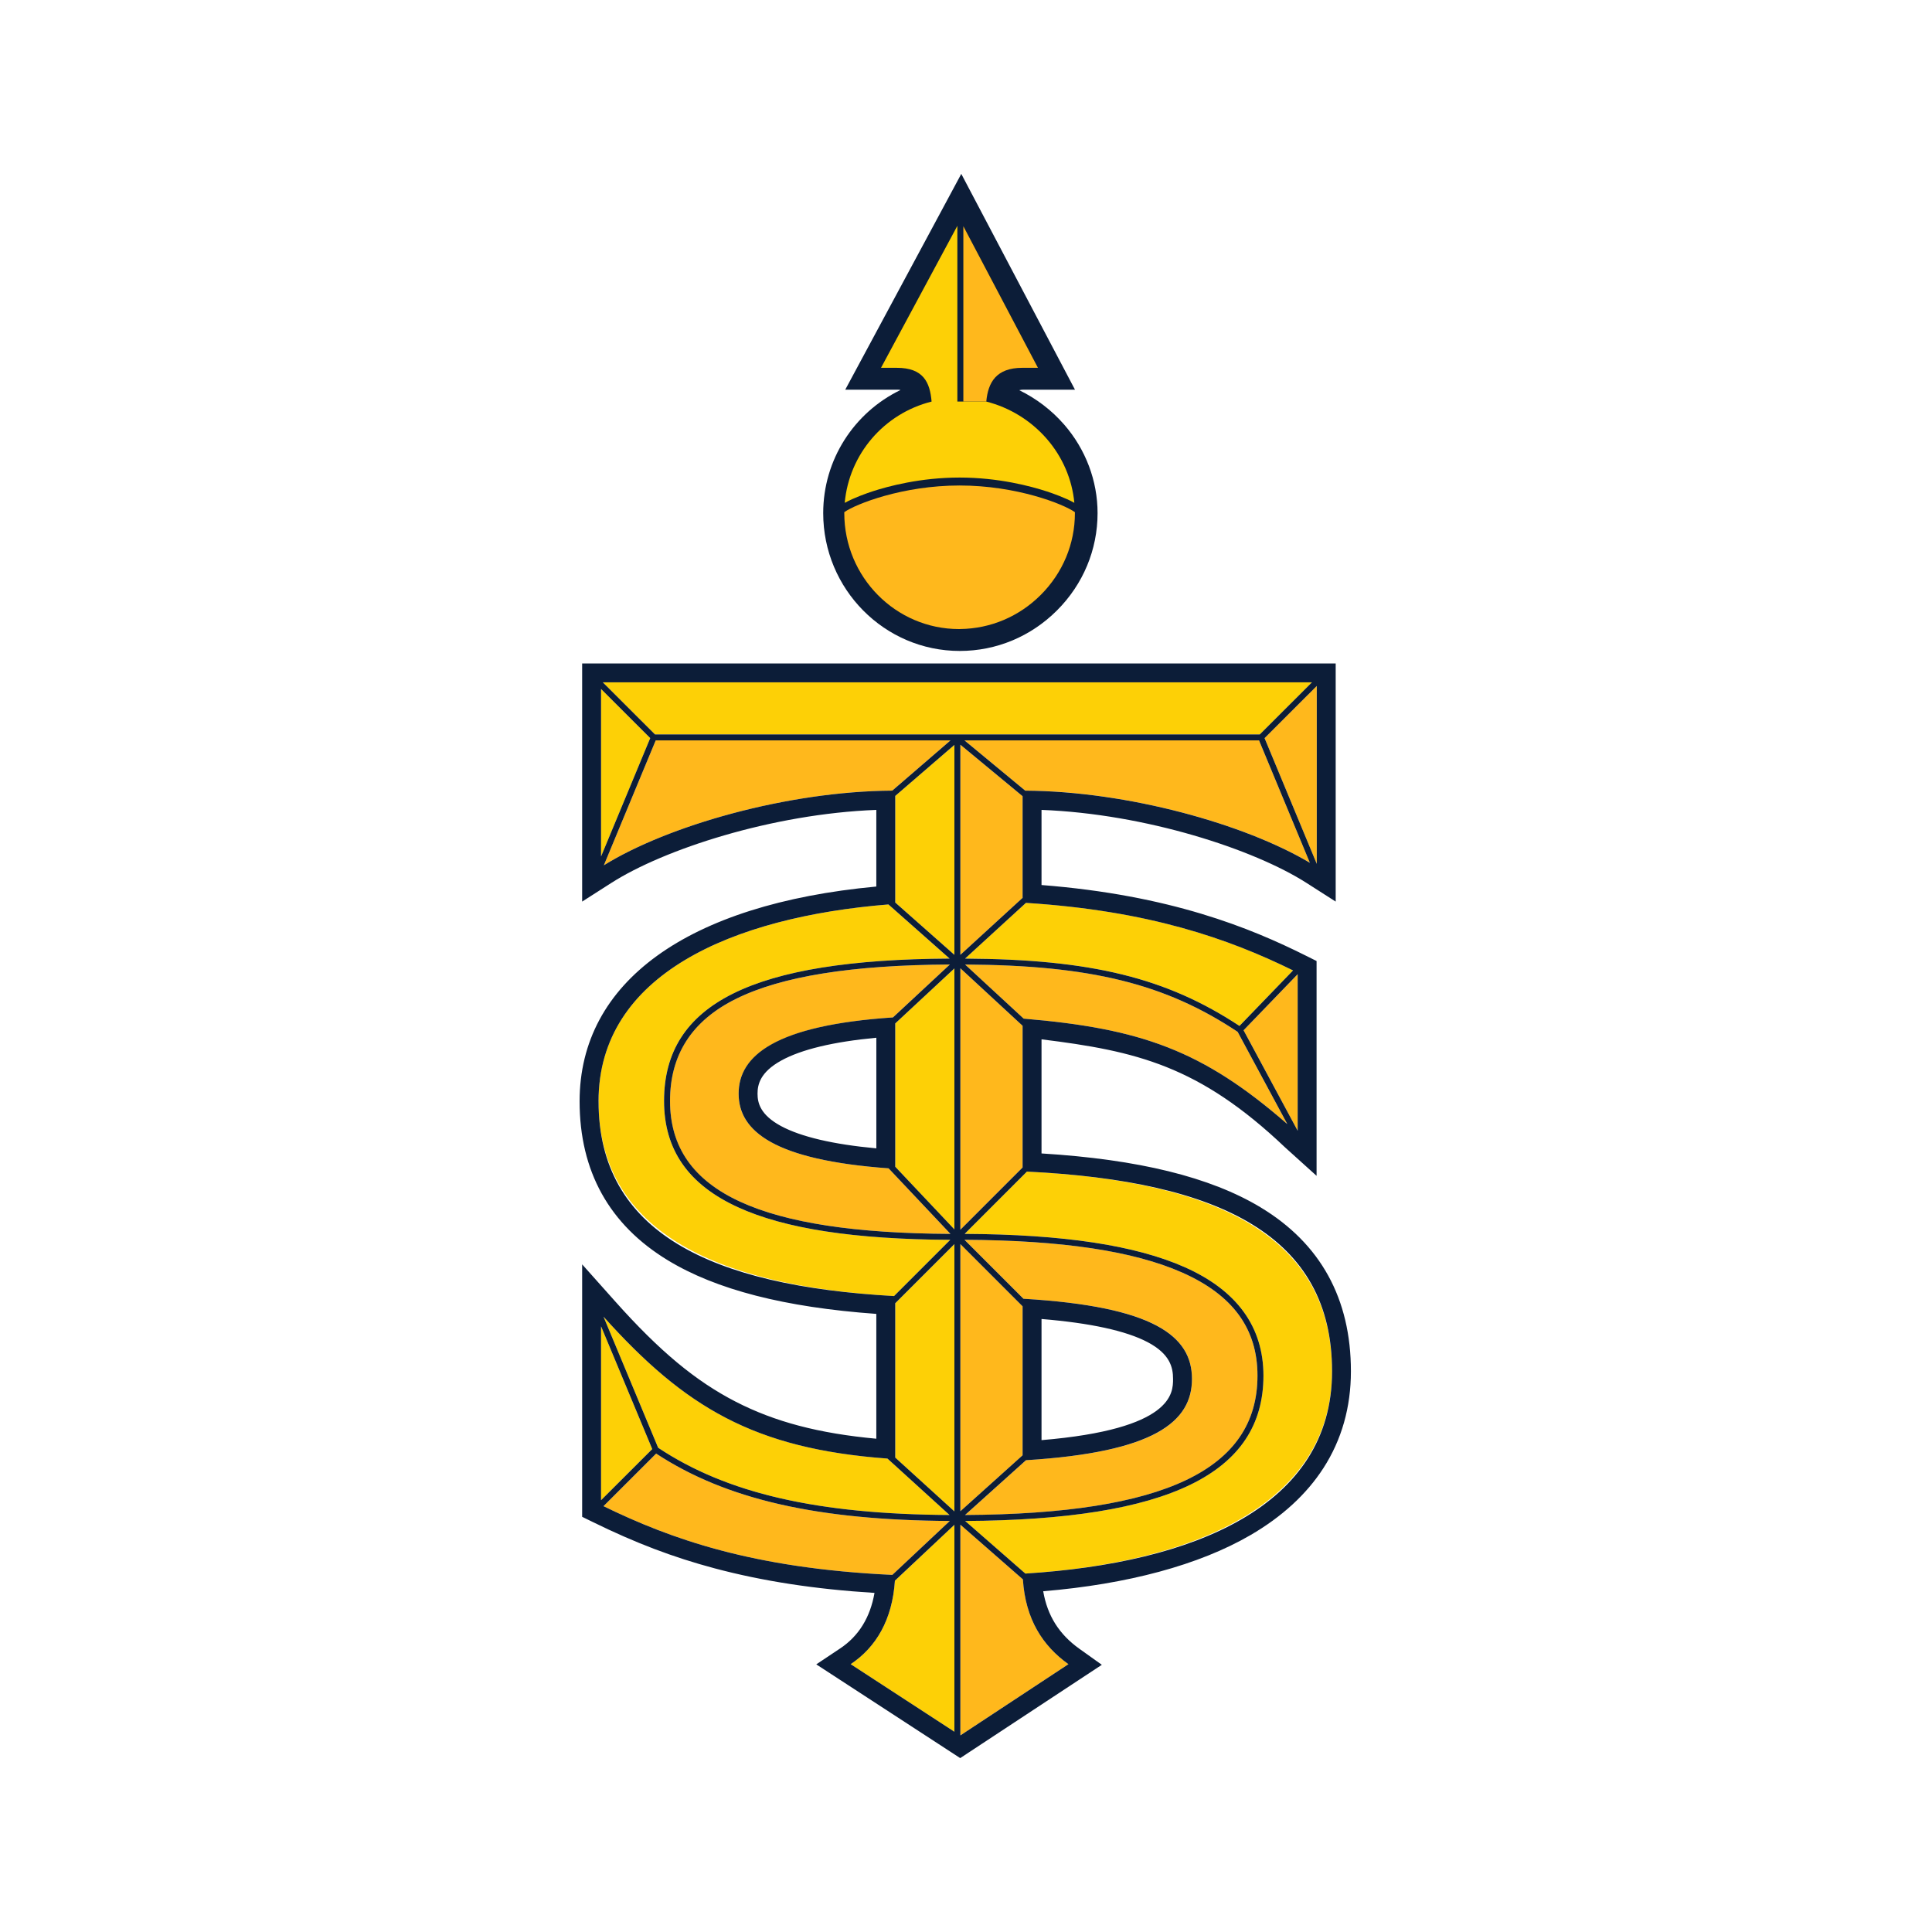 <svg width="100" height="100" viewBox="0 0 100 100" fill="none" xmlns="http://www.w3.org/2000/svg">
<g clip-path="url(#clip0_711_1966)">
<path d="M67.906 35.317H31.203L33.901 38.012H65.207L67.906 35.317Z" fill="#FDD006"/>
<path d="M55.073 21.968C54.431 21.23 53.636 20.626 52.757 20.197C52.821 20.18 52.888 20.17 52.958 20.17H55.641L49.756 9L43.75 20.17H46.459C46.511 20.17 46.561 20.175 46.609 20.187C44.197 21.355 42.609 23.805 42.609 26.559C42.609 30.493 45.779 33.693 49.676 33.693C51.57 33.693 53.357 32.948 54.711 31.594C56.064 30.241 56.81 28.452 56.81 26.559C56.81 24.884 56.194 23.253 55.074 21.968H55.073Z" fill="#0C1D38"/>
<path d="M49.863 11.709V20.785H51.05C51.142 19.791 51.564 19.038 52.917 19.038H53.724L49.863 11.709Z" fill="#FFB81C"/>
<path d="M43.725 26.027C44.208 25.759 44.871 25.529 45.152 25.436C45.97 25.168 47.645 24.718 49.667 24.718C51.69 24.718 53.364 25.169 54.182 25.436C54.463 25.528 55.126 25.758 55.608 26.026C55.495 24.814 54.998 23.653 54.178 22.711C53.353 21.763 52.254 21.09 51.049 20.785H49.703H49.553V11.689L45.601 19.038H46.417C47.788 19.038 48.133 19.776 48.219 20.785C45.748 21.406 43.949 23.513 43.723 26.026L43.725 26.027Z" fill="#FDD006"/>
<path d="M49.667 25.129C46.726 25.129 44.299 26.086 43.7 26.509C43.7 26.525 43.7 26.541 43.7 26.558C43.7 29.867 46.362 32.56 49.636 32.56C49.659 32.56 49.682 32.559 49.705 32.558C51.27 32.539 52.746 31.915 53.87 30.792C55.01 29.652 55.637 28.149 55.637 26.558C55.637 26.541 55.637 26.525 55.637 26.509C55.037 26.085 52.612 25.129 49.669 25.129H49.667Z" fill="#FFB81C"/>
<path d="M33.655 38.204L31.111 35.663V44.33L33.655 38.204Z" fill="#FDD006"/>
<path d="M65.453 38.204L68.155 44.712V35.505L65.453 38.204Z" fill="#FFB81C"/>
<path d="M65.167 38.321H49.92L53.064 40.921C58.375 40.95 64.441 42.656 67.797 44.654L65.167 38.32V38.321Z" fill="#FFB81C"/>
<path d="M31.256 44.786C34.56 42.734 40.762 40.955 46.183 40.922L49.198 38.321H33.94L31.256 44.785V44.786Z" fill="#FFB81C"/>
<path d="M52.929 46.488V41.21L49.709 38.546V49.42L52.921 46.48L52.929 46.488Z" fill="#FFB81C"/>
<path d="M49.4 38.556L46.338 41.197V46.714L49.4 49.422V38.556Z" fill="#FDD006"/>
<path d="M66.928 50.228C63.574 48.578 59.442 47.134 53.102 46.732L49.952 49.615C56.481 49.652 60.378 50.611 64.155 53.101L66.928 50.228Z" fill="#FDD006"/>
<path d="M46.273 67.084L49.183 64.174C44.214 64.148 40.617 63.596 38.197 62.487C35.622 61.307 34.37 59.507 34.37 56.984C34.37 51.952 38.933 49.673 49.15 49.615L45.984 46.814C37.895 47.466 30.979 50.441 30.979 57.004C30.979 63.566 36.753 66.548 46.272 67.085L46.273 67.084Z" fill="#FDD006"/>
<path d="M64.059 53.408C60.314 50.918 56.456 49.961 49.952 49.924L52.984 52.724C59.031 53.233 62.241 54.352 66.63 58.182L64.059 53.408Z" fill="#FFB81C"/>
<path d="M64.366 53.327L67.167 58.526V50.425L64.366 53.327Z" fill="#FFB81C"/>
<path d="M49.709 50.118V63.65L52.929 60.429V53.093L49.709 50.118Z" fill="#FFB81C"/>
<path d="M53.153 60.64L49.93 63.864C55.035 63.89 58.763 64.454 61.316 65.586C64.023 66.786 65.395 68.676 65.395 71.203C65.395 76.271 60.486 78.665 49.956 78.725L53.072 81.447C61.774 80.896 68.945 77.859 68.945 70.977C68.945 64.094 63.164 61.133 53.152 60.64H53.153Z" fill="#FDD006"/>
<path d="M52.944 81.746L49.709 78.917V89.822L55.302 86.136C53.979 85.191 53.078 83.822 52.944 81.745V81.746Z" fill="#FFB81C"/>
<path d="M49.4 78.923L46.32 81.816C46.188 83.833 45.352 85.257 44.031 86.137L49.4 89.633V78.923Z" fill="#FDD006"/>
<path d="M49.16 78.725C42.276 78.686 37.57 77.604 33.962 75.237L31.237 77.959C34.684 79.637 38.92 81.176 46.187 81.516L49.16 78.725Z" fill="#FFB81C"/>
<path d="M31.238 68.151L34.066 74.936C37.627 77.297 42.293 78.376 49.147 78.416L45.935 75.496C39.023 74.984 35.451 72.838 31.238 68.151Z" fill="#FDD006"/>
<path d="M33.76 75.004L31.111 68.65V77.649L33.76 75.004Z" fill="#FDD006"/>
<path d="M49.4 64.394L46.338 67.457V75.445L49.4 78.229V64.394Z" fill="#FDD006"/>
<path d="M52.929 67.615L49.709 64.394V78.221L52.929 75.326V67.615Z" fill="#FFB81C"/>
<path d="M65.087 71.203C65.087 68.775 63.813 67.03 61.192 65.868C58.677 64.754 54.988 64.198 49.923 64.172L52.973 67.223C59.726 67.622 61.696 69.137 61.696 71.373C61.696 73.609 59.752 75.168 53.108 75.58L49.952 78.417C60.275 78.359 65.088 76.063 65.088 71.204L65.087 71.203Z" fill="#FFB81C"/>
<path d="M49.4 50.125L46.338 52.973V60.389L49.4 63.633V50.125Z" fill="#FDD006"/>
<path d="M38.106 51.695C35.8 52.834 34.68 54.565 34.68 56.984C34.68 59.403 35.872 61.082 38.325 62.207C40.706 63.298 44.264 63.841 49.194 63.866L45.992 60.473C40.071 60.044 38.23 58.548 38.23 56.608C38.23 54.669 40.118 53.07 46.219 52.661L49.163 49.923C44.08 49.952 40.459 50.531 38.106 51.695Z" fill="#FFB81C"/>
<path d="M65.25 62.493C62.65 60.927 58.933 60.01 53.909 59.702V53.796C58.809 54.401 62.059 55.156 66.511 59.385L68.146 60.861V49.742L67.605 49.472C64.72 48.029 60.579 46.331 53.909 45.809V41.92C59.31 42.125 64.913 43.965 67.628 45.702L69.135 46.666V34.34H30.132V46.666L31.639 45.702C34.353 43.965 39.957 42.125 45.358 41.92V45.887C35.582 46.798 30 50.824 30 57.004C30 60.622 31.536 63.391 34.565 65.231C37.072 66.754 40.608 67.665 45.358 68.007V74.468C42.38 74.194 40.105 73.592 38.084 72.554C36.001 71.483 34.134 69.93 31.842 67.36L30.132 65.443V78.51L30.68 78.778C32.89 79.863 34.836 80.603 36.989 81.177C39.477 81.84 42.193 82.258 45.264 82.448C45.043 83.718 44.447 84.683 43.486 85.323L42.25 86.147L43.495 86.958L49.163 90.649L49.7 90.999L50.236 90.646L55.839 86.955L57.031 86.17L55.869 85.341C54.823 84.594 54.215 83.634 53.996 82.363C58.376 81.997 62.066 81.001 64.715 79.462C66.352 78.512 67.624 77.344 68.497 75.992C69.444 74.526 69.923 72.838 69.923 70.978C69.923 67.217 68.35 64.362 65.248 62.493H65.25ZM52.985 52.724L49.953 49.924C56.457 49.962 60.315 50.918 64.06 53.408L66.631 58.182C62.242 54.352 59.032 53.233 52.985 52.724ZM53.108 75.58C59.752 75.168 61.696 73.594 61.696 71.373C61.696 69.151 59.726 67.622 52.973 67.223L49.922 64.172C54.988 64.198 58.677 64.754 61.192 65.868C63.813 67.03 65.087 68.775 65.087 71.203C65.087 76.062 60.275 78.358 49.951 78.416L53.107 75.579L53.108 75.58ZM49.709 78.221V64.394L52.929 67.615V75.326L49.709 78.221ZM53.909 74.541V68.271C56.442 68.48 58.287 68.883 59.402 69.47C60.561 70.082 60.717 70.775 60.717 71.373C60.717 72.099 60.717 73.973 53.909 74.541ZM49.709 63.65V50.118L52.929 53.094V60.429L49.709 63.65ZM67.167 58.526L64.367 53.327L67.167 50.425V58.526ZM66.928 50.229L64.155 53.102C60.378 50.612 56.481 49.653 49.952 49.616L53.102 46.733C59.442 47.135 63.574 48.579 66.928 50.229ZM49.709 49.421V38.547L52.929 41.211V46.489L52.921 46.48L49.709 49.421ZM53.065 40.923L49.922 38.323H65.168L67.798 44.657C64.442 42.658 58.376 40.952 53.065 40.924V40.923ZM68.156 44.713L65.454 38.205L68.156 35.506V44.713ZM31.111 35.663L33.655 38.204L31.111 44.33V35.663ZM31.256 44.786L33.94 38.322H49.198L46.183 40.923C40.762 40.956 34.56 42.734 31.256 44.787V44.786ZM30.98 57.004C30.98 50.442 37.896 47.466 45.985 46.814L49.151 49.615C38.934 49.673 34.371 51.953 34.371 56.984C34.371 59.507 35.622 61.308 38.198 62.487C40.617 63.596 44.215 64.148 49.184 64.174L46.274 67.084C36.755 66.548 30.981 63.777 30.981 57.003L30.98 57.004ZM38.231 56.608C38.231 58.549 40.072 60.044 45.993 60.473L49.195 63.866C44.266 63.841 40.707 63.298 38.326 62.207C35.873 61.082 34.681 59.374 34.681 56.984C34.681 54.594 35.801 52.834 38.107 51.695C40.46 50.532 44.081 49.952 49.164 49.923L46.22 52.661C40.119 53.07 38.231 54.643 38.231 56.608ZM45.359 53.712V59.439C43.12 59.231 41.464 58.843 40.426 58.285C39.349 57.703 39.21 57.084 39.21 56.608C39.21 56.133 39.349 55.495 40.435 54.895C41.477 54.319 43.13 53.923 45.359 53.713V53.712ZM45.935 75.496L49.147 78.416C42.293 78.376 37.627 77.297 34.066 74.936L31.238 68.151C35.45 72.839 39.023 74.986 45.935 75.496ZM31.111 68.65L33.76 75.004L31.111 77.649V68.651V68.65ZM31.237 77.959L33.962 75.237C37.57 77.604 42.276 78.686 49.16 78.725L46.187 81.516C38.921 81.177 34.684 79.638 31.237 77.959ZM49.4 89.634L44.031 86.137C45.351 85.257 46.188 83.833 46.32 81.816L49.4 78.923V89.634ZM49.4 78.229L46.338 75.444V67.456L49.4 64.394V78.228V78.229ZM49.4 63.633L46.338 60.389V52.973L49.4 50.125V63.633ZM49.4 49.422L46.338 46.714V41.197L49.4 38.556V49.423V49.422ZM33.901 38.012L31.203 35.318H67.905L65.207 38.012H33.901ZM55.302 86.137L49.709 89.823V78.918L52.944 81.747C53.078 83.824 53.979 85.194 55.302 86.138V86.137ZM53.073 81.448L49.958 78.726C60.487 78.666 65.396 76.272 65.396 71.204C65.396 68.677 64.023 66.787 61.317 65.587C58.764 64.455 55.036 63.891 49.931 63.865L53.154 60.641C63.166 61.134 68.947 63.978 68.947 70.978C68.947 77.978 61.775 80.897 53.074 81.448H53.073Z" fill="#0C1D38"/>
</g>
<defs>
<clipPath id="clip0_711_1966">
<rect width="39.925" height="82" fill="white" transform="translate(30 9)"/>
</clipPath>
</defs>
</svg>
